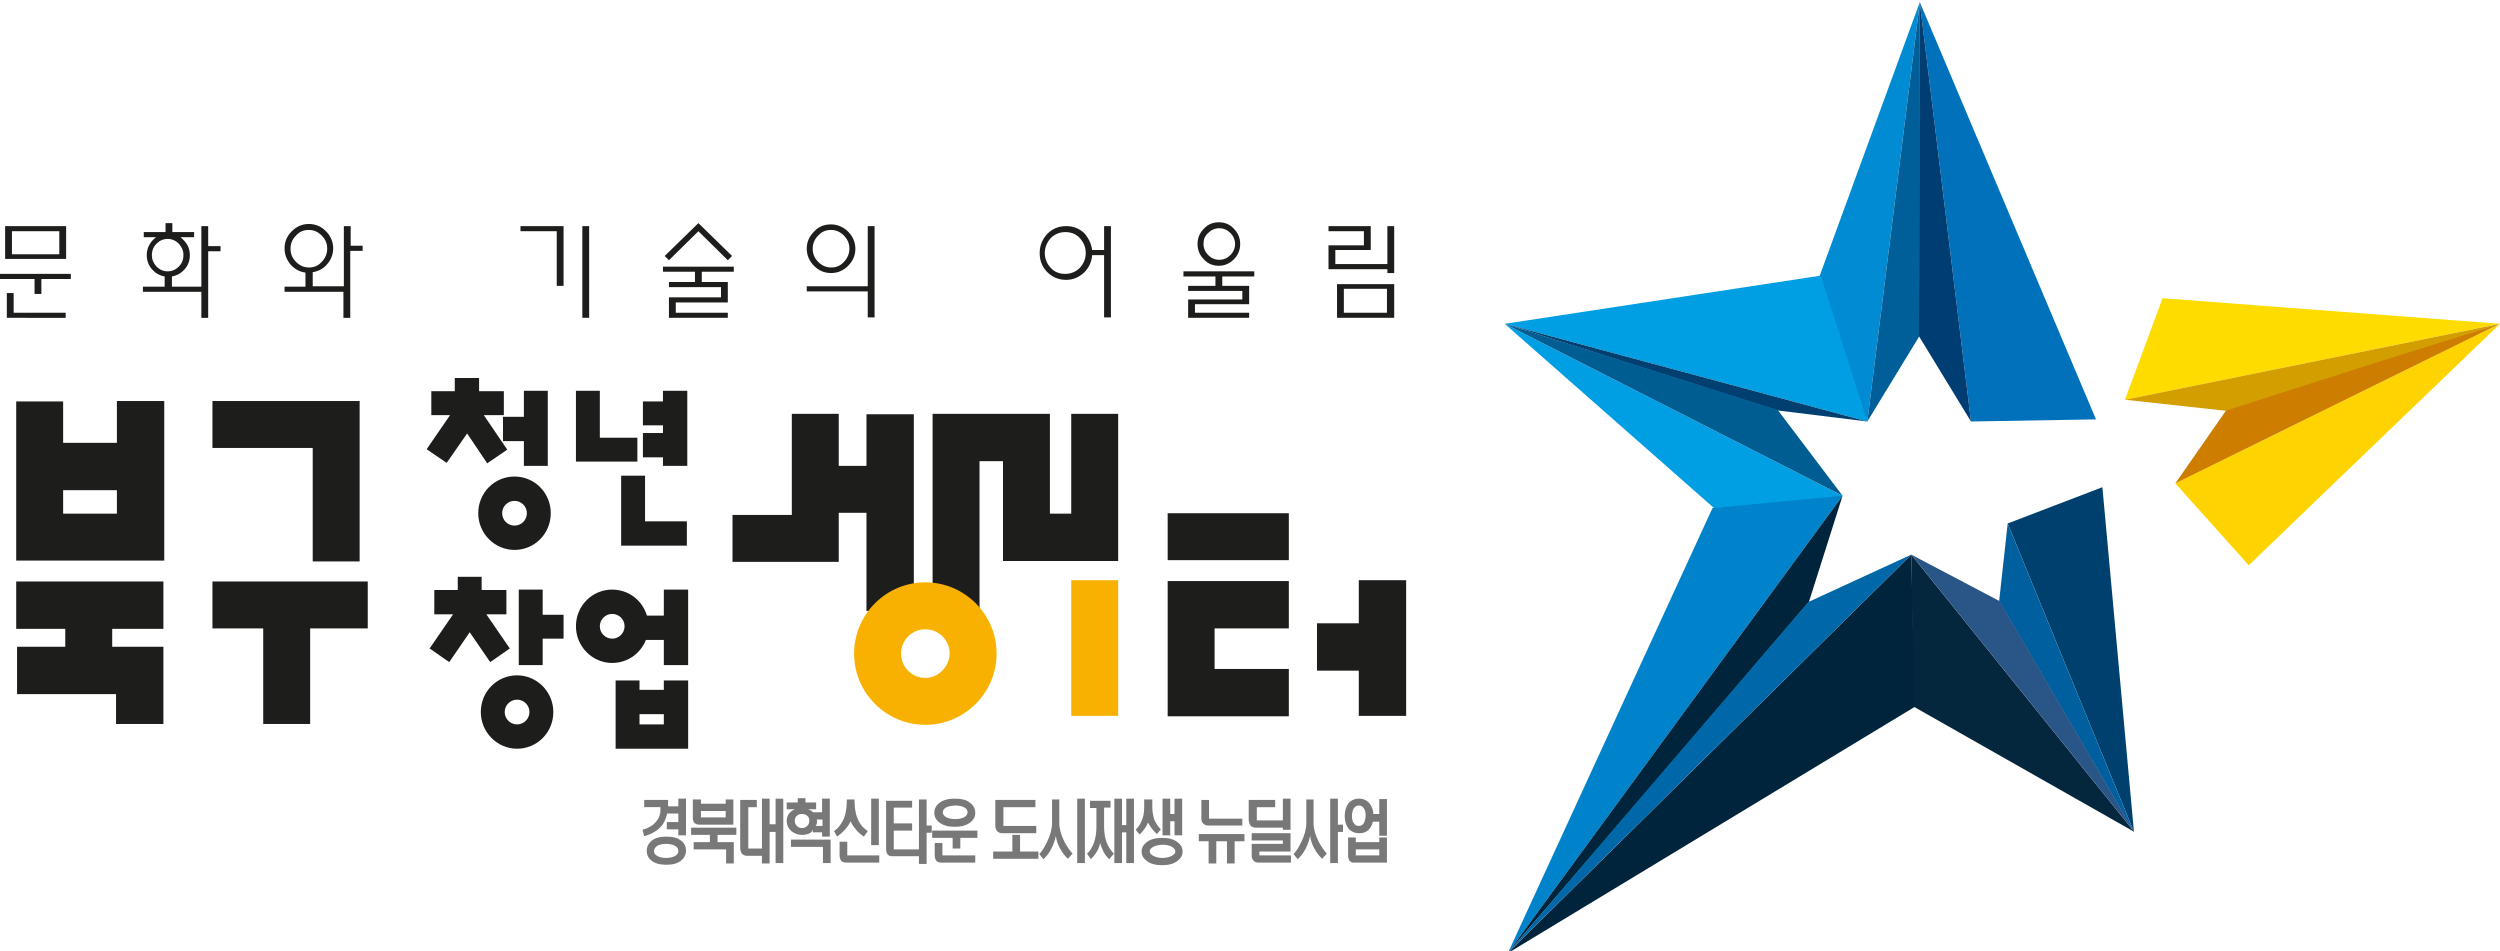 <?xml version="1.0" encoding="utf-8"?>
<!-- Generator: Adobe Illustrator 24.3.0, SVG Export Plug-In . SVG Version: 6.00 Build 0)  -->
<svg version="1.1" id="Layer_1" xmlns="http://www.w3.org/2000/svg" xmlns:xlink="http://www.w3.org/1999/xlink" x="0px" y="0px"
	 viewBox="0 0 586 223" style="enable-background:new 0 0 586 223;" xml:space="preserve">
<style type="text/css">
	.st0{fill:#797878;}
	.st1{fill:#00406E;}
	.st2{fill:#005F9E;}
	.st3{fill:#05273E;}
	.st4{fill:#2A5687;}
	.st5{fill:#008BD2;}
	.st6{fill:#005F99;}
	.st7{fill:#0071BA;}
	.st8{fill:#003D72;}
	.st9{fill:#FFDC00;}
	.st10{fill:#D39E00;}
	.st11{fill:#FFD300;}
	.st12{fill:#CD7D00;}
	.st13{fill:#009EE2;}
	.st14{fill:#003F70;}
	.st15{fill:#005D91;}
	.st16{fill:#0083CA;}
	.st17{fill:#00243B;}
	.st18{fill:#0068A8;}
	.st19{fill:#1D1D1B;}
	.st20{fill:#F8B100;}
</style>
<g>
	<path class="st0" d="M154.7,194c-0.9,0.9-2.2,1.6-3.7,2l-0.4-1.5c1.2-0.3,2.3-0.9,3-1.7c0.8-0.8,1.2-1.8,1.2-2.9v-0.7h-3.8v-1.7
		h5.6v1.5h2.4v-1.8h1.8v8.6h-1.8v-1.4h-2.7v-1.7h2.7v-2h-2.6v-0.1C156.1,192,155.6,193.1,154.7,194z M159.7,197.1
		c0.8,0.6,1.1,1.4,1.1,2.3c0,0.9-0.4,1.7-1.1,2.3c-0.9,0.7-2,1-3.5,1c-1.5,0-2.7-0.3-3.5-1c-0.8-0.6-1.1-1.4-1.1-2.3
		c0-0.9,0.4-1.7,1.1-2.3c0.8-0.7,2-1,3.5-1C157.7,196.1,158.9,196.4,159.7,197.1z M154,198.3c-0.4,0.3-0.7,0.7-0.7,1.2
		c0,0.5,0.2,0.8,0.7,1.1c0.5,0.3,1.2,0.5,2.1,0.5c1,0,1.7-0.2,2.2-0.5c0.5-0.3,0.7-0.7,0.7-1.1c0-0.5-0.2-0.9-0.7-1.2
		c-0.5-0.3-1.3-0.5-2.2-0.5C155.2,197.8,154.5,198,154,198.3z"/>
	<path class="st0" d="M172.6,195.7h-4.4v1.7h3.8v5h-1.8v-3.3h-7.6v-1.7h3.8v-1.7h-4.4V194h10.6V195.7z M164.3,187.4v1h5.8v-1h1.8
		v5.9h-7.8c-0.6,0-1-0.1-1.3-0.4c-0.3-0.3-0.4-0.7-0.4-1.3v-4.2H164.3z M164.3,190.1v1.5h5.8v-1.5H164.3z"/>
	<path class="st0" d="M177.5,189.2h-2.1v9.7h3.2v-11.7h1.8v6h1.4v-6h1.8v15.1h-1.8V195h-1.4v7.4h-1.8v-1.8h-3.5
		c-0.5,0-0.9-0.2-1.2-0.5c-0.2-0.3-0.4-0.8-0.4-1.4v-11.2h3.9V189.2z"/>
	<path class="st0" d="M189.6,195.4c-0.5,0.2-1,0.3-1.6,0.3c-0.9,0-1.7-0.3-2.4-0.8c-0.6-0.5-0.9-1-1.1-1.7c-0.2-0.8-0.1-1.5,0.2-2.1
		c0.3-0.6,0.9-1.1,1.6-1.4h-1.9v-1.6h2.6v-1h1.8v1h2.5v1.6h-1.9c0.3,0.1,0.5,0.2,0.7,0.3c0.2,0.1,0.4,0.3,0.5,0.4h2.1v-3.2h1.8v8.9
		h-1.8v-1h-2.2v-0.7C190.4,194.9,190.1,195.2,189.6,195.4z M194.7,196.8v5.5h-1.8v-3.8h-7.5v-1.7H194.7z M186.7,191.3
		c-0.3,0.3-0.4,0.7-0.4,1.1c0,0.4,0.1,0.8,0.4,1.1c0.3,0.4,0.7,0.6,1.3,0.6c0.5,0,1-0.2,1.3-0.6c0.3-0.3,0.4-0.7,0.4-1.1
		c0-0.5-0.1-0.8-0.4-1.1c-0.3-0.3-0.7-0.5-1.3-0.5C187.5,190.8,187.1,190.9,186.7,191.3z M191.5,192.6c0,0.2,0,0.4-0.1,0.6
		c0,0.1,0,0.1-0.1,0.2c0,0.1-0.1,0.1-0.1,0.2h1.6v-1.5h-1.4C191.5,192.2,191.5,192.4,191.5,192.6z"/>
	<path class="st0" d="M201.3,192.5c0.5,1,1.2,1.7,2.1,2.3l-0.9,1.3c-0.7-0.5-1.4-1-1.9-1.7c-0.6-0.7-1-1.3-1.2-1.9
		c-0.3,0.6-0.7,1.3-1.3,1.9c-0.6,0.7-1.2,1.2-1.9,1.7l-0.7-1.3c0.9-0.6,1.5-1.4,2-2.3c0.7-1.3,1-3,1-5.1h1.8
		C200.3,189.5,200.6,191.2,201.3,192.5z M198.7,200.5h7.4v1.7h-7.6c-0.6,0-1-0.1-1.3-0.4c-0.2-0.3-0.4-0.7-0.4-1.3v-3.2h1.8V200.5z
		 M206,187.2v10.9h-1.8v-10.9H206z"/>
	<path class="st0" d="M213.8,187.6v1.7h-4.3v3.7h4.3v1.7h-4.3v4.4h5.9v-11.7h1.8v6.1h1.2v1.7h-1.2v7.3h-1.8v-1.8h-6.1
		c-0.6,0-1-0.1-1.2-0.4c-0.3-0.3-0.4-0.8-0.4-1.4v-11.2H213.8z"/>
	<path class="st0" d="M229.2,196.4h-4.1v2.5h-1.8v-2.5h-4.8v-1.7h10.6V196.4z M227.4,188.2c0.8,0.6,1.2,1.4,1.2,2.3
		c0,0.9-0.4,1.7-1.2,2.3c-0.9,0.7-2.1,1-3.6,1c-1.5,0-2.7-0.3-3.6-1c-0.8-0.6-1.2-1.4-1.2-2.3c0-0.9,0.4-1.7,1.2-2.3
		c0.9-0.7,2.1-1,3.6-1C225.4,187.2,226.6,187.5,227.4,188.2z M221,200.5h7.6v1.7h-7.8c-0.6,0-1-0.1-1.3-0.4
		c-0.2-0.3-0.4-0.7-0.4-1.3v-2.9h1.8V200.5z M221.7,189.3c-0.5,0.3-0.7,0.7-0.7,1.1c0,0.4,0.2,0.8,0.7,1.1c0.5,0.3,1.3,0.5,2.2,0.5
		c0.9,0,1.7-0.2,2.2-0.5c0.5-0.3,0.7-0.7,0.7-1.1c0-0.5-0.2-0.8-0.7-1.1c-0.5-0.3-1.3-0.5-2.2-0.5
		C222.9,188.9,222.2,189,221.7,189.3z"/>
	<path class="st0" d="M237.3,199.6v-3.9h1.8v3.9h4.3v1.7h-10.6v-1.7H237.3z M242.8,189.2h-7.6v4.4h7.7v1.7h-8
		c-0.5,0-0.9-0.2-1.2-0.5c-0.2-0.3-0.4-0.7-0.4-1.3v-6h9.4V189.2z"/>
	<path class="st0" d="M248.3,187.4v5.5c0,1.4,0.4,2.8,1.2,4.4c0.6,1.1,1.2,2,1.9,2.8l-1.1,1.2c-0.6-0.6-1.2-1.3-1.7-2.2
		c-0.6-1-1-2.1-1.1-3.2c-0.2,1.1-0.6,2.2-1.2,3.3c-0.5,0.9-1.1,1.6-1.7,2.2l-1-1.2c0.6-0.6,1.2-1.5,1.8-2.8c0.8-1.6,1.2-3.1,1.2-4.5
		v-5.5H248.3z M254.3,187.2v15.1h-1.8v-15.1H254.3z"/>
	<path class="st0" d="M260.3,187.6v1.7h-1.5v4.5c0,1.3,0.2,2.6,0.6,3.7c0.4,1,1,1.9,1.7,2.6l-1.1,1.3c-0.6-0.6-1.1-1.2-1.4-1.9
		c-0.3-0.6-0.6-1.3-0.7-1.9c-0.2,0.7-0.4,1.4-0.8,2c-0.4,0.7-0.9,1.3-1.4,1.8l-0.9-1.3c0.7-0.6,1.2-1.5,1.6-2.5
		c0.4-1.1,0.6-2.4,0.6-3.7v-4.5h-1.5v-1.7H260.3z M261.2,187.2h1.8v6.2h1v-6.2h1.8v15.1H264v-7.2h-1v7.2h-1.8V187.2z"/>
	<path class="st0" d="M270.1,187.4v1.8c0,1.1,0.2,2.1,0.5,3c0.4,0.9,0.9,1.6,1.5,2.2l-0.9,1.1c-0.5-0.4-0.9-0.9-1.3-1.4
		c-0.3-0.5-0.6-0.9-0.8-1.3c-0.2,0.4-0.4,0.9-0.7,1.3c-0.4,0.6-0.8,1.1-1.3,1.5l-0.9-1.1c0.6-0.6,1.1-1.3,1.4-2.1
		c0.4-0.9,0.6-1.9,0.6-3.1v-1.9H270.1z M276,197.4c0.8,0.6,1.2,1.3,1.2,2.2c0,0.9-0.4,1.6-1.2,2.2c-0.9,0.7-2.1,1-3.6,1
		c-1.5,0-2.7-0.3-3.6-1c-0.8-0.6-1.2-1.3-1.2-2.2c0-0.9,0.4-1.6,1.2-2.2c0.9-0.7,2.1-1,3.6-1C274,196.4,275.1,196.7,276,197.4z
		 M270.3,198.5c-0.5,0.3-0.8,0.6-0.8,1.1c0,0.4,0.3,0.7,0.8,1c0.6,0.3,1.3,0.5,2.2,0.5c0.9,0,1.6-0.2,2.2-0.5c0.5-0.3,0.8-0.6,0.8-1
		c0-0.4-0.3-0.8-0.8-1.1c-0.5-0.3-1.3-0.5-2.2-0.5C271.5,198.1,270.8,198.2,270.3,198.5z M272.5,187.2h1.8v3.6h1v-3.6h1.8v8.6h-1.8
		v-3.3h-1v3.3h-1.8v-0.3V187.2z"/>
	<path class="st0" d="M291.7,195.5v1.7h-2.3v5.2h-1.8v-5.2h-2.5v5.2h-1.8v-5.2H281v-1.7H291.7z M283.4,191.9h7.8v1.6h-8.1
		c-0.5,0-0.8-0.2-1.1-0.5c-0.3-0.3-0.4-0.7-0.4-1.2v-4.3h1.8V191.9z"/>
	<path class="st0" d="M299,189.2h-4.4v3.1h6.1v-5.1h1.8v7.3h-1.8V194h-6.4c-0.5,0-0.9-0.2-1.2-0.5c-0.2-0.3-0.4-0.8-0.4-1.4v-4.6
		h6.2V189.2z M302.5,195.3v4.3h-7.3v0.9h7.4v1.7H295c-0.5,0-1-0.2-1.2-0.5c-0.3-0.3-0.4-0.7-0.4-1.3v-2.6h7.3v-0.8h-7.3v-1.7H302.5z
		"/>
	<path class="st0" d="M307.9,187.4v5.5c0,1.4,0.4,2.8,1.2,4.4c0.6,1.1,1.2,2,1.9,2.8l-1.1,1.2c-0.6-0.6-1.2-1.3-1.7-2.2
		c-0.6-1-1-2.1-1.1-3.2c-0.2,1.1-0.6,2.2-1.2,3.3c-0.5,0.9-1.1,1.6-1.7,2.2l-1-1.2c0.6-0.6,1.2-1.5,1.8-2.8c0.8-1.6,1.2-3.1,1.2-4.5
		v-5.5H307.9z M313.6,187.2v6.1h1.2v1.7h-1.2v7.3h-1.8v-15.1H313.6z"/>
	<path class="st0" d="M320.8,194.5c-0.6,0.6-1.3,0.8-2.2,0.8c-1.1,0-2-0.4-2.6-1.2c-0.5-0.7-0.8-1.7-0.8-2.8c0-1.2,0.3-2.1,0.8-2.9
		c0.6-0.8,1.5-1.2,2.6-1.2c1,0,1.8,0.4,2.4,1.1c0.5,0.6,0.9,1.5,0.9,2.5h1.4v-3.5h1.8v8.6h-1.8v-3.3h-1.5
		C321.6,193.4,321.3,194,320.8,194.5z M317.8,196.3v1.1h5.5v-1.1h1.8v5.9h-7.9c-0.4,0-0.7-0.2-0.9-0.5c-0.2-0.3-0.3-0.7-0.3-1.2
		v-4.2H317.8z M317.3,189.5c-0.2,0.4-0.4,1-0.4,1.7c0,0.7,0.1,1.3,0.4,1.7c0.3,0.5,0.7,0.7,1.2,0.7c0.5,0,0.9-0.2,1.2-0.7
		c0.2-0.4,0.4-1,0.4-1.7c0-0.7-0.1-1.3-0.4-1.7c-0.3-0.5-0.7-0.7-1.2-0.7C318,188.8,317.6,189.1,317.3,189.5z M317.8,199.1v1.4h5.5
		v-1.4H317.8z"/>
	<g>
		<g>
			<polygon class="st1" points="492.8,114.2 470.6,122.7 500.2,195 500.2,195 			"/>
			<polygon class="st2" points="468.6,140.9 500.2,195 470.6,122.7 			"/>
		</g>
		<g>
			<polygon class="st3" points="448.5,165.6 448,130 500.2,194.9 500.3,195 			"/>
			<polygon class="st4" points="468.7,140.9 500.2,194.9 448,130 			"/>
		</g>
	</g>
	<g>
		<g>
			<polygon class="st5" points="419.2,84.7 437.7,98.8 450,0.6 450,0.5 			"/>
			<polygon class="st6" points="449.9,78.8 450,34.8 450,0.6 437.7,98.8 			"/>
		</g>
		<g>
			<polygon class="st7" points="491.3,98.3 462,98.8 450,0.6 450,0.5 			"/>
			<polygon class="st8" points="449.8,78.8 449.9,34.8 450,0.6 462,98.8 			"/>
		</g>
	</g>
	<g>
		<g>
			<polygon class="st9" points="506.9,69.9 498.1,93.7 586,75.9 586,75.9 			"/>
			<polygon class="st10" points="521.8,96.3 557.9,84.9 586,75.9 498.1,93.7 			"/>
		</g>
		<g>
			<polygon class="st11" points="527.1,132.5 509.9,113.3 585.9,75.9 586,75.9 			"/>
			<polygon class="st12" points="521.8,96.2 557.9,84.7 585.9,75.9 509.9,113.3 			"/>
		</g>
	</g>
	<g>
		<g>
			<polygon class="st13" points="426.8,64.6 437.7,98.8 352.7,75.9 352.7,75.9 			"/>
			<polygon class="st14" points="416.6,96.2 380.7,84.8 352.7,75.9 437.7,98.8 			"/>
		</g>
		<g>
			<polygon class="st13" points="412,128.1 431.9,116.2 352.7,75.9 352.7,75.9 			"/>
			<polygon class="st15" points="416.7,96.1 380.7,84.7 352.7,75.9 431.9,116.2 			"/>
		</g>
	</g>
	<g>
		<g>
			<polygon class="st16" points="401.4,119.1 431.9,116.2 353.4,223.4 353.4,223.5 			"/>
			<polygon class="st17" points="424,141.1 384.3,187.5 353.4,223.4 431.9,116.2 			"/>
		</g>
		<g>
			<polygon class="st17" points="448.8,165.7 448,130 353.4,223.4 353.3,223.5 			"/>
			<polygon class="st18" points="423.9,141.1 384.2,187.4 353.4,223.4 448,130 			"/>
		</g>
	</g>
	<g>
		<path class="st19" d="M9.7,65.4v3.5H8.1v-3.5H0v-1.2h16.6v1.2H9.7z M1.2,60.7V53h14.3v7.7H1.2z M3.2,68.6v4.7h12.2v1.2H1.6v-5.8
			H3.2z M13.8,54.2H2.8v5.4h11.1V54.2z"/>
		<path class="st19" d="M42.3,55.6c0.6,0.5,1.2,1.1,1.6,1.8c0.4,0.7,0.6,1.5,0.6,2.4c0,1.3-0.4,2.4-1.2,3.3c-0.8,0.9-1.8,1.5-3,1.7
			v2.4h6.9V53h1.6v4.7h2.9v1.2h-2.9v15.6h-1.6v-6.1H33.5v-1.2h5.1v-2.4c-1.2-0.2-2.2-0.8-3-1.7c-0.8-0.9-1.2-2.1-1.2-3.3
			c0-0.9,0.2-1.7,0.6-2.4c0.4-0.7,0.9-1.3,1.6-1.8h-2.9v-1.2h5.1v-2.1h1.6v2.1h5.1v1.2H42.3z M35.6,59.8c0,1.1,0.4,1.9,1.1,2.7
			c0.7,0.7,1.6,1.1,2.6,1.1c1,0,1.9-0.4,2.6-1.1c0.7-0.7,1.1-1.6,1.1-2.7c0-1.1-0.4-1.9-1.1-2.7c-0.7-0.7-1.6-1.1-2.6-1.1
			c-1,0-1.9,0.4-2.6,1.1C36,57.8,35.6,58.7,35.6,59.8z"/>
		<path class="st19" d="M82.2,57.6H85v1.2h-2.9v15.7h-1.6v-6.1H66.7v-1.2h4.9v-3.3c-1.4-0.2-2.5-0.8-3.5-1.9
			c-0.9-1.1-1.4-2.3-1.4-3.8c0-1.6,0.6-2.9,1.7-4c1.1-1.1,2.4-1.7,4-1.7c1.6,0,2.9,0.6,4,1.7c1.1,1.1,1.7,2.5,1.7,4
			c0,1.4-0.5,2.7-1.4,3.7c-0.9,1.1-2.1,1.7-3.4,1.9v3.3h7.3V53h1.6V57.6z M68.1,58.3c0,1.2,0.4,2.2,1.3,3.1c0.8,0.8,1.8,1.3,3,1.3
			c1.2,0,2.2-0.4,3-1.3c0.8-0.8,1.3-1.9,1.3-3.1c0-1.2-0.4-2.2-1.3-3.1c-0.8-0.8-1.8-1.3-3-1.3c-1.2,0-2.2,0.4-3,1.3
			C68.5,56.1,68.1,57.1,68.1,58.3z"/>
		<path class="st19" d="M122,53h10.1v14h-1.6V54.2H122V53z M138.1,74.5h-1.6V53h1.6V74.5z"/>
		<path class="st19" d="M164.5,66.1h6.1v4.8h-12.2v2.4h12.2v1.2h-13.8v-4.8H169v-2.4h-12.2v-1.2h6.1v-2.4h-7.5v-1.2H172v1.2h-7.5
			V66.1z M155.8,60l7.9-7.7l7.9,7.7l-1,1l-6.9-6.8l-6.9,6.8L155.8,60z"/>
		<path class="st19" d="M194.8,52.6c1.5,0,2.9,0.6,4,1.7c1.1,1.1,1.7,2.5,1.7,4c0,1.6-0.6,2.9-1.7,4c-1.1,1.1-2.4,1.7-4,1.7
			c-1.6,0-2.9-0.6-4-1.7c-1.1-1.1-1.7-2.5-1.7-4c0-1.6,0.6-2.9,1.7-4C191.9,53.1,193.2,52.6,194.8,52.6z M203.4,67.2V53h1.6v21.4
			h-1.6v-6.1h-14.3v-1.2H203.4z M190.5,58.3c0,1.2,0.4,2.2,1.3,3.1c0.8,0.8,1.8,1.3,3,1.3c1.2,0,2.2-0.4,3-1.3
			c0.8-0.8,1.3-1.9,1.3-3.1c0-1.2-0.4-2.2-1.3-3.1c-0.8-0.8-1.8-1.3-3-1.3c-1.2,0-2.2,0.4-3,1.3C190.9,56.1,190.5,57.1,190.5,58.3z"
			/>
		<path class="st19" d="M256,58.6h2.8V53h1.6v21.4h-1.6V59.8H256c-0.1,1.6-0.8,3-1.9,4.1c-1.2,1.1-2.6,1.7-4.2,1.7
			c-1.7,0-3.2-0.6-4.4-1.8c-1.2-1.2-1.8-2.7-1.8-4.5c0-1.7,0.6-3.2,1.8-4.5c1.2-1.2,2.7-1.8,4.4-1.8c1.6,0,3,0.5,4.2,1.6
			C255.1,55.7,255.8,57.1,256,58.6z M244.9,59.3c0,1.4,0.5,2.5,1.4,3.5c0.9,1,2.1,1.4,3.4,1.4c1.3,0,2.5-0.5,3.4-1.4
			c0.9-1,1.4-2.1,1.4-3.5c0-1.4-0.5-2.5-1.4-3.5c-0.9-1-2.1-1.4-3.4-1.4c-1.3,0-2.5,0.5-3.4,1.4C245.4,56.8,244.9,58,244.9,59.3z"/>
		<path class="st19" d="M284.9,67v-2.2h-7.5v-1.2H294v1.2h-7.5V67h6.3v4.3h-12.7v2h12.7v1.2h-14.3v-4.3h12.7v-2h-12.7V67H284.9z
			 M285.7,52.1c1.4,0,2.6,0.5,3.5,1.5c1,1,1.5,2.2,1.5,3.6c0,1.4-0.5,2.6-1.5,3.6c-1,1-2.2,1.5-3.5,1.5c-1.4,0-2.6-0.5-3.5-1.5
			c-1-1-1.5-2.2-1.5-3.6c0-1.4,0.5-2.6,1.5-3.6C283.1,52.6,284.3,52.1,285.7,52.1z M282.1,57.2c0,1,0.4,1.9,1.1,2.6
			c0.7,0.7,1.6,1.1,2.6,1.1c1,0,1.9-0.4,2.6-1.1c0.7-0.7,1.1-1.6,1.1-2.6s-0.4-1.9-1.1-2.6c-0.7-0.7-1.6-1.1-2.6-1.1
			c-1,0-1.9,0.4-2.6,1.1C282.4,55.3,282.1,56.1,282.1,57.2z"/>
		<path class="st19" d="M325.2,63.1h-13.8v-5.6h8.3v-3.3h-8.3V53h9.9v5.6H313v3.3h12.2V53h1.6V64h-1.6V63.1z M326.8,74.5h-13.4v-7.9
			h13.4V74.5z M315,73.3h10.1v-5.6H315V73.3z"/>
	</g>
	<g>
		<g>
			<path class="st19" d="M27.4,94v9.8H14.8v-9.7h-11v37.3h34.7V94H27.4z M27.4,120.4H14.8v-5.5h12.6V120.4z"/>
			<polygon class="st19" points="3.8,147.4 15.3,147.4 15.3,151.6 4,151.6 4,162.7 27.2,162.7 27.2,169.7 38.3,169.7 38.3,151.6 
				26.3,151.6 26.3,147.4 38.3,147.4 38.3,136.3 3.8,136.3 			"/>
		</g>
		<polygon class="st19" points="61.7,169.7 72.7,169.7 72.7,147.3 86.2,147.3 86.2,136.3 49.8,136.3 49.8,147.3 61.7,147.3 		"/>
		<polygon class="st19" points="73.3,131.6 73.3,105 49.8,105 49.8,94 84.3,94 84.3,131.6 		"/>
		<g>
			<g>
				<polygon class="st19" points="203.1,109.2 196.6,109.2 196.6,97 185.6,97 185.6,120.7 171.7,120.7 171.7,131.7 196.6,131.7 
					196.6,120.2 203.1,120.2 203.1,143.2 214.2,143.2 214.2,97.1 203.1,97.1 				"/>
				<polygon class="st19" points="229.6,142.8 229.6,108.1 235.1,108.1 235.1,131.5 262.1,131.5 262.1,97 251.1,97 251.1,120.4 
					246.1,120.4 246.1,97 218.6,97 218.6,142.8 				"/>
			</g>
			<g>
				<path class="st20" d="M216.9,136.5c-9.2,0-16.7,7.5-16.7,16.7c0,9.2,7.5,16.7,16.7,16.7c9.2,0,16.7-7.5,16.7-16.7
					C233.6,144,226.1,136.5,216.9,136.5z M216.9,158.9c-3.1,0-5.7-2.5-5.7-5.7c0-3.1,2.5-5.7,5.7-5.7c3.1,0,5.7,2.5,5.7,5.7
					C222.5,156.3,220,158.9,216.9,158.9z"/>
				<rect x="251.1" y="136" class="st20" width="11" height="31.8"/>
			</g>
			<g>
				<polygon class="st19" points="318.5,136 318.5,146.1 308.7,146.1 308.7,157.2 318.5,157.2 318.5,167.8 329.6,167.8 329.6,136 
									"/>
				<rect x="273.7" y="120.3" class="st19" width="28.4" height="11"/>
				<polygon class="st19" points="273.7,167.9 302.1,167.9 302.1,156.8 284.7,156.8 284.7,147.3 302.1,147.3 302.1,136.2 
					273.7,136.2 				"/>
			</g>
		</g>
		<g>
			<g>
				<polygon class="st19" points="117.9,97.7 117.9,103.4 122.8,103.4 122.8,109.2 128.4,109.2 128.4,91.6 122.8,91.6 122.8,97.7 
									"/>
				<polygon class="st19" points="114.2,108.6 118.9,105.4 113.4,97.3 118.1,97.3 118.1,91.7 112.3,91.7 112.3,88.6 106.6,88.6 
					106.6,91.7 101.1,91.7 101.1,97.3 105.5,97.3 100,105.3 104.7,108.5 109.5,101.6 				"/>
				<path class="st19" d="M120.6,111.7c-4.7,0-8.5,3.8-8.5,8.6c0,4.7,3.8,8.6,8.5,8.6c4.7,0,8.5-3.8,8.5-8.6
					C129.1,115.5,125.3,111.7,120.6,111.7z M120.6,123.2c-1.6,0-2.9-1.3-2.9-2.9c0-1.6,1.3-2.9,2.9-2.9c1.6,0,2.9,1.3,2.9,2.9
					C123.5,121.9,122.2,123.2,120.6,123.2z"/>
				<polygon class="st19" points="155.4,91.6 155.4,94.1 150.7,94.1 150.7,99.7 155.4,99.7 155.4,101.5 150.7,101.5 150.7,107.2 
					155.4,107.2 155.4,109.2 161.1,109.2 161.1,91.6 				"/>
				<polygon class="st19" points="149.4,102.6 140.6,102.6 140.6,91.6 135,91.6 135,108.2 149.4,108.2 				"/>
				<polygon class="st19" points="151.2,111.5 145.6,111.5 145.6,127.9 161,127.9 161,122.2 151.2,122.2 				"/>
			</g>
			<g>
				<polygon class="st19" points="150.7,144.3 150.7,150 155.6,150 155.6,155.9 161.3,155.9 161.3,138.2 155.6,138.2 155.6,144.3 
									"/>
				<polygon class="st19" points="132.1,149.7 132.1,144.1 127.2,144.1 127.2,138.2 121.6,138.2 121.6,155.9 127.2,155.9 
					127.2,149.7 				"/>
				<polygon class="st19" points="114.9,155.2 119.5,152 114,144 118.7,144 118.7,138.3 112.9,138.3 112.9,135.2 107.3,135.2 
					107.3,138.3 101.8,138.3 101.8,144 106.2,144 100.7,152 105.3,155.2 110.1,148.2 				"/>
				<path class="st19" d="M121.2,158.3c-4.7,0-8.5,3.8-8.5,8.6c0,4.7,3.8,8.6,8.5,8.6c4.7,0,8.5-3.8,8.5-8.6
					C129.7,162.2,125.9,158.3,121.2,158.3z M121.2,169.8c-1.6,0-2.9-1.3-2.9-2.9c0-1.6,1.3-2.9,2.9-2.9c1.6,0,2.9,1.3,2.9,2.9
					C124.1,168.5,122.8,169.8,121.2,169.8z"/>
				<path class="st19" d="M143.5,138.2c-4.7,0-8.5,3.8-8.5,8.6c0,4.7,3.8,8.6,8.5,8.6c4.7,0,8.5-3.8,8.5-8.6
					C152,142,148.2,138.2,143.5,138.2z M143.5,149.7c-1.6,0-2.9-1.3-2.9-2.9c0-1.6,1.3-2.9,2.9-2.9c1.6,0,2.9,1.3,2.9,2.9
					C146.4,148.4,145.1,149.7,143.5,149.7z"/>
				<path class="st19" d="M155.6,159.4v2.3h-5.7v-2.2h-5.6v16h17v-16H155.6z M149.9,169.8v-2.4h5.7v2.4H149.9z"/>
			</g>
		</g>
	</g>
</g>
</svg>
